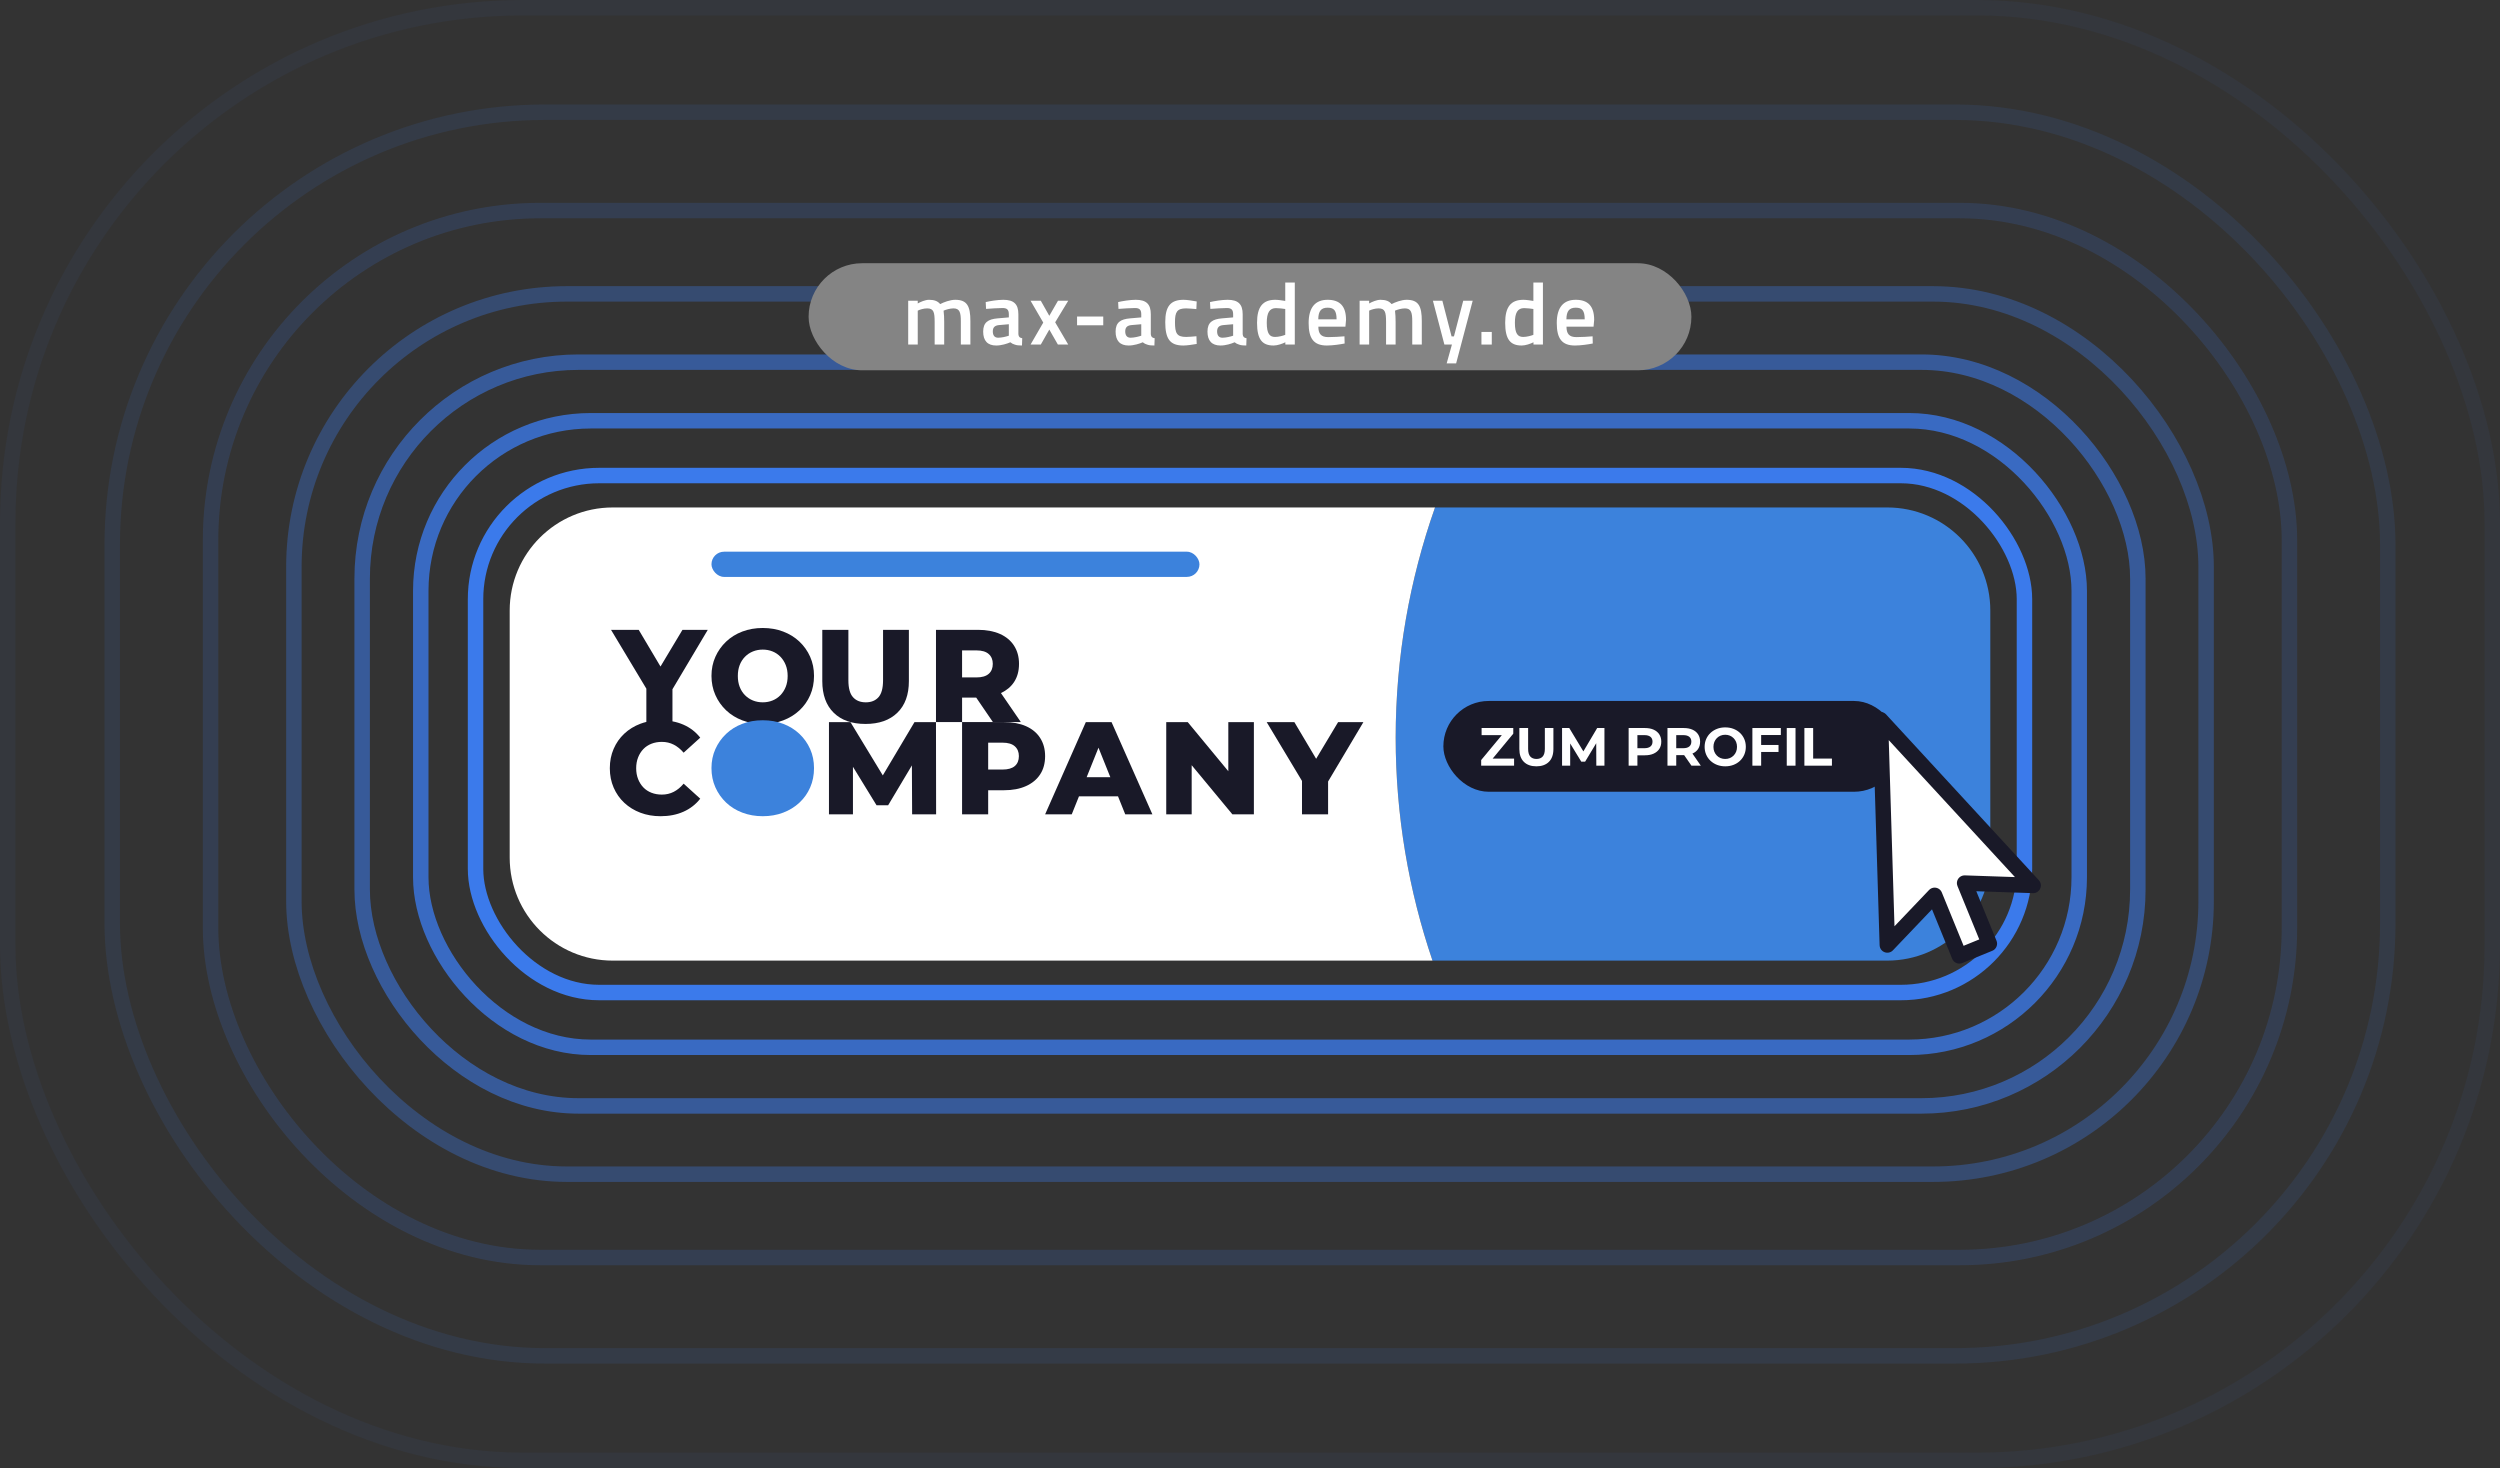 <?xml version="1.0" encoding="UTF-8"?>
<svg id="b" data-name="Ebene 2" xmlns="http://www.w3.org/2000/svg" width="2426.18" height="1424.724" viewBox="0 0 2426.18 1424.724">
    <rect x="0" y="0" width="2426.18" height="1424.724" fill="#333333" stroke="none"/>
    <g id="c" data-name="Recruiting4Companies">
        <g>
            <g id="d" data-name="Biologie">
                <path d="M1931.539,832.245v-239.766c0-55.228-44.772-100-100-100h-438.895c-24.64,69.944-38.183,145.121-38.183,223.494,0,75.69,12.688,148.374,35.739,216.272h441.338c55.228,0,100-44.772,100-100Z" fill="#3c82dc"/>
            </g>
            <path d="M1392.645,492.479H594.641c-55.228,0-100,44.772-100,100v239.766c0,55.228,44.772,100,100,100h795.561c-23.051-67.898-35.739-140.583-35.739-216.272,0-78.373,13.543-153.55,38.183-223.494Z" fill="#fff"/>
            <rect x="1400.745" y="680.264" width="442.558" height="88.118" rx="44.059" ry="44.059" fill="#191928"/>
            <g>
                <path d="M1437.436,743.068v-5.48l22.6-27.245,1.044,3.08h-23.227v-6.89h30.742v5.48l-22.548,27.245-1.043-3.08h24.374v6.89h-31.942Z" fill="#fff"/>
                <path d="M1491.038,743.695c-5.186,0-9.238-1.444-12.161-4.332-2.923-2.888-4.385-7.028-4.385-12.422v-20.408h8.508v20.199c0,3.445,.713,5.942,2.14,7.49,1.427,1.549,3.41,2.323,5.95,2.323,2.574,0,4.575-.774,6.002-2.323,1.427-1.548,2.14-4.045,2.14-7.49v-20.199h8.299v20.408c0,5.394-1.461,9.534-4.384,12.422-2.923,2.888-6.96,4.332-12.108,4.332Z"
                      fill="#fff"/>
                <path d="M1515.934,743.068v-36.535h6.994l15.553,25.783h-3.705l15.24-25.783h7.046v36.535h-7.881l-.104-24.374h1.565l-12.317,20.459h-3.758l-12.474-20.459h1.722v24.374h-7.881Z" fill="#fff"/>
                <path d="M1580.547,743.068v-36.535h15.814c3.271,0,6.089,.531,8.455,1.592,2.366,1.062,4.192,2.584,5.48,4.567,1.287,1.983,1.931,4.332,1.931,7.046,0,2.749-.644,5.106-1.931,7.072-1.288,1.966-3.114,3.489-5.48,4.567-2.366,1.079-5.185,1.618-8.455,1.618h-11.169l3.862-3.81v13.883h-8.508Zm8.508-12.944l-3.862-4.019h10.699c2.574,0,4.522-.556,5.846-1.67,1.322-1.113,1.983-2.679,1.983-4.697s-.661-3.575-1.983-4.671c-1.323-1.096-3.271-1.644-5.846-1.644h-10.699l3.862-4.019v20.721Z"
                      fill="#fff"/>
                <path d="M1618.23,743.068v-36.535h15.814c3.271,0,6.089,.531,8.455,1.592,2.366,1.062,4.192,2.584,5.48,4.567,1.287,1.983,1.931,4.332,1.931,7.046,0,2.749-.644,5.106-1.931,7.072-1.288,1.966-3.114,3.463-5.48,4.489-2.366,1.027-5.185,1.54-8.455,1.54h-11.169l3.862-3.653v13.883h-8.508Zm8.508-12.944l-3.862-4.019h10.699c2.574,0,4.522-.556,5.846-1.67,1.322-1.113,1.983-2.679,1.983-4.697s-.661-3.575-1.983-4.671c-1.323-1.096-3.271-1.644-5.846-1.644h-10.699l3.862-4.019v20.721Zm14.771,12.944l-9.187-13.257h9.082l9.186,13.257h-9.081Z"
                      fill="#fff"/>
                <path d="M1674.337,743.695c-2.888,0-5.55-.47-7.985-1.409s-4.559-2.262-6.367-3.967c-1.81-1.705-3.21-3.706-4.201-6.002-.992-2.296-1.488-4.802-1.488-7.516,0-2.748,.496-5.263,1.488-7.542,.991-2.278,2.392-4.271,4.201-5.976,1.809-1.704,3.923-3.027,6.342-3.966,2.418-.939,5.07-1.409,7.959-1.409s5.541,.461,7.959,1.383c2.418,.922,4.532,2.236,6.342,3.94,1.809,1.706,3.21,3.706,4.201,6.002,.992,2.296,1.488,4.82,1.488,7.568,0,2.714-.496,5.229-1.488,7.542-.991,2.314-2.393,4.324-4.201,6.028-1.81,1.705-3.924,3.019-6.342,3.94s-5.054,1.383-7.907,1.383Zm-.052-7.15c1.635,0,3.14-.287,4.515-.861,1.374-.574,2.584-1.391,3.628-2.453,1.043-1.061,1.853-2.296,2.427-3.706s.861-2.983,.861-4.724-.287-3.314-.861-4.724c-.574-1.409-1.384-2.644-2.427-3.706-1.044-1.061-2.254-1.879-3.628-2.453-1.375-.574-2.88-.861-4.515-.861s-3.149,.287-4.541,.861c-1.392,.574-2.602,1.392-3.627,2.453-1.027,1.062-1.827,2.296-2.401,3.706-.574,1.41-.861,2.984-.861,4.724s.287,3.314,.861,4.724,1.374,2.645,2.401,3.706c1.025,1.062,2.235,1.879,3.627,2.453s2.905,.861,4.541,.861Z"
                      fill="#fff"/>
                <path d="M1709.15,743.068h-8.508v-36.535h27.61v6.785h-19.103v29.75Zm-.679-20.094h17.537v6.785h-17.537v-6.785Z" fill="#fff"/>
                <path d="M1733.993,743.068v-36.535h8.508v36.535h-8.508Z" fill="#fff"/>
                <path d="M1751.111,743.068v-36.535h8.508v29.646h18.215v6.89h-26.723Z" fill="#fff"/>
            </g>
            <rect x="690.467" y="535.401" width="473.578" height="24.472" rx="12.236" ry="12.236" fill="#3c82dc"/>
            <path d="M686.876,611.238h-24.559l-21.326,35.607-21.139-35.607h-26.861l34.28,57.097v32.264c-1.98,.486-3.912,1.07-5.783,1.778-5.97,2.26-11.171,5.458-15.605,9.593-4.435,4.137-7.889,9.061-10.361,14.773-2.474,5.714-3.709,11.981-3.709,18.802s1.235,13.091,3.709,18.803c2.472,5.714,5.926,10.638,10.361,14.773,4.434,4.137,9.635,7.334,15.605,9.593,5.967,2.259,12.491,3.39,19.57,3.39,8.27,0,15.668-1.451,22.192-4.349s11.959-7.119,16.309-12.663l-16.117-14.582c-2.9,3.497-6.097,6.14-9.593,7.931-3.497,1.791-7.334,2.686-11.512,2.686-3.667,0-7.035-.595-10.104-1.791-3.071-1.193-5.693-2.92-7.867-5.18-2.174-2.259-3.881-4.967-5.116-8.122-1.237-3.154-1.855-6.651-1.855-10.489s.618-7.333,1.855-10.488c1.235-3.154,2.942-5.862,5.116-8.122,2.174-2.258,4.796-3.985,7.867-5.181,3.07-1.193,6.437-1.79,10.104-1.79,4.178,0,8.014,.895,11.512,2.686,3.496,1.791,6.693,4.393,9.593,7.803l16.117-14.582c-4.35-5.542-9.785-9.741-16.309-12.599-3.323-1.455-6.876-2.535-10.653-3.249v-31.139l34.28-57.647Z"
                  fill="#191928"/>
            <path d="M775.782,622.622c-4.435-4.177-9.679-7.419-15.732-9.721-6.056-2.302-12.663-3.453-19.826-3.453s-13.772,1.151-19.826,3.453c-6.055,2.303-11.299,5.564-15.732,9.785-4.435,4.221-7.91,9.146-10.424,14.773-2.516,5.628-3.773,11.768-3.773,18.419,0,6.737,1.258,12.941,3.773,18.611,2.514,5.672,5.989,10.616,10.424,14.837,4.434,4.221,9.7,7.483,15.797,9.785,6.096,2.302,12.683,3.454,19.762,3.454,7.163,0,13.77-1.151,19.826-3.454,6.054-2.302,11.32-5.542,15.797-9.721,4.477-4.177,7.95-9.102,10.424-14.773,2.472-5.67,3.709-11.916,3.709-18.739,0-6.735-1.259-12.918-3.773-18.547-2.517-5.628-5.992-10.53-10.424-14.709Zm-13.238,43.936c-1.238,3.114-2.942,5.8-5.116,8.059-2.175,2.26-4.733,3.987-7.675,5.18-2.942,1.195-6.119,1.791-9.529,1.791s-6.587-.595-9.529-1.791c-2.942-1.193-5.522-2.92-7.738-5.18-2.219-2.259-3.923-4.944-5.116-8.059-1.195-3.112-1.791-6.629-1.791-10.552s.596-7.438,1.791-10.552c1.193-3.112,2.898-5.798,5.116-8.058,2.216-2.258,4.796-3.985,7.738-5.181,2.942-1.193,6.118-1.79,9.529-1.79s6.587,.597,9.529,1.79c2.942,1.195,5.5,2.922,7.675,5.181,2.174,2.26,3.878,4.946,5.116,8.058,1.234,3.114,1.854,6.631,1.854,10.552s-.62,7.441-1.854,10.552Z"
                  fill="#191928"/>
            <path d="M839.966,702.564c13.132,0,23.427-3.624,30.89-10.872,7.461-7.247,11.192-17.479,11.192-30.698v-49.756h-25.07v48.989c0,7.59-1.472,13.047-4.413,16.372-2.942,3.326-7.057,4.988-12.344,4.988s-9.423-1.663-12.407-4.988c-2.985-3.326-4.477-8.782-4.477-16.372v-48.989h-25.326v49.756c0,13.219,3.688,23.452,11.064,30.698,7.376,7.248,17.672,10.872,30.89,10.872Z"
                  fill="#191928"/>
            <path d="M933.668,676.983h13.696l16.234,23.791h27.117l-19.331-28.169c5.472-2.573,9.731-6.137,12.744-10.716,3.197-4.86,4.796-10.744,4.796-17.651,0-6.735-1.599-12.599-4.796-17.587-3.198-4.988-7.783-8.804-13.751-11.448-5.968-2.642-13.046-3.966-21.232-3.966h-40.802v89.536h25.326v-23.791Zm0-45.791h13.942c5.286,0,9.251,1.173,11.895,3.517,2.643,2.346,3.966,5.522,3.966,9.529,0,4.179-1.323,7.419-3.966,9.721-2.644,2.302-6.609,3.454-11.895,3.454h-13.942v-26.221Z"
                  fill="#191928"/>
            <polygon
                    points="887.495 700.778 856.739 752.509 825.331 700.778 804.482 700.778 804.482 790.314 827.762 790.314 827.762 744.139 850.656 781.488 861.913 781.488 884.967 742.808 885.192 790.314 908.471 790.314 908.344 700.778 887.495 700.778"
                    fill="#191928"/>
            <path d="M1009.454,716.191c-3.198-4.988-7.783-8.804-13.75-11.448-5.97-2.642-13.046-3.966-21.232-3.966h-40.804v89.536h25.326v-23.407h15.478c8.186,0,15.263-1.343,21.232-4.029,5.967-2.686,10.552-6.479,13.75-11.384,3.198-4.902,4.796-10.808,4.796-17.716,0-6.735-1.598-12.599-4.796-17.587Zm-24.622,27.244c-2.644,2.261-6.609,3.39-11.895,3.39h-13.943v-26.093h13.943c5.286,0,9.251,1.173,11.895,3.517,2.642,2.346,3.965,5.522,3.965,9.529,0,4.179-1.323,7.399-3.965,9.657Z"
                  fill="#191928"/>
            <path d="M1053.774,700.778l-39.524,89.536h25.837l7.033-17.523h37.866l7.033,17.523h26.349l-39.651-89.536h-24.942Zm.789,53.466l11.49-28.629,11.49,28.629h-22.979Z" fill="#191928"/>
            <polygon points="1192.046 748.463 1152.65 700.778 1131.801 700.778 1131.801 790.314 1156.488 790.314 1156.488 742.599 1196.011 790.314 1216.86 790.314 1216.86 700.778 1192.046 700.778 1192.046 748.463" fill="#191928"/>
            <polygon points="1277.27 736.385 1256.132 700.778 1229.271 700.778 1263.55 757.873 1263.55 790.314 1288.875 790.314 1288.875 758.425 1323.155 700.778 1298.597 700.778 1277.27 736.385" fill="#191928"/>
            <path d="M775.78,712.162c-4.434-4.177-9.679-7.419-15.732-9.721-6.055-2.302-12.663-3.453-19.825-3.453s-13.772,1.151-19.826,3.453c-6.056,2.303-11.3,5.564-15.732,9.785-4.435,4.221-7.91,9.146-10.424,14.773-2.517,5.628-3.773,11.768-3.773,18.419,0,6.737,1.257,12.941,3.773,18.611,2.514,5.672,5.989,10.616,10.424,14.837,4.432,4.221,9.698,7.483,15.797,9.785,6.095,2.302,12.683,3.454,19.762,3.454,7.162,0,13.77-1.151,19.825-3.454,6.054-2.302,11.32-5.542,15.797-9.721,4.477-4.177,7.951-9.102,10.424-14.773,2.472-5.67,3.71-11.916,3.71-18.739,0-6.735-1.26-12.918-3.773-18.547-2.517-5.628-5.992-10.53-10.426-14.709Z"
                  fill="#3c82dc"/>
            <g>
                <rect x="461.502" y="461.502" width="1503.176" height="501.72" rx="120" ry="120" fill="none" opacity=".9" stroke="#3c82ff" stroke-miterlimit="10" stroke-width="15"/>
                <rect x="408.343" y="408.343" width="1609.493" height="608.037" rx="165" ry="165" fill="none" opacity=".7" stroke="#3c82ff" stroke-miterlimit="10" stroke-width="15"/>
                <rect x="351.466" y="351.466" width="1723.249" height="721.793" rx="210" ry="210" fill="none" opacity=".5" stroke="#3c82ff" stroke-miterlimit="10" stroke-width="15"/>
                <rect x="285.203" y="285.203" width="1855.773" height="854.317" rx="265" ry="265" fill="none" opacity=".3" stroke="#3c82ff" stroke-miterlimit="10" stroke-width="15"/>
                <rect x="204.345" y="204.345" width="2017.491" height="1016.035" rx="320" ry="320" fill="none" opacity=".15" stroke="#3c82ff" stroke-miterlimit="10" stroke-width="15"/>
                <rect x="108.905" y="108.905" width="2208.37" height="1206.914" rx="420" ry="420" fill="none" opacity=".1" stroke="#3c82ff" stroke-miterlimit="10" stroke-width="15"/>
                <rect x="7.5" y="7.5" width="2411.18" height="1409.724" rx="500" ry="500" fill="none" opacity=".05" stroke="#3c82ff" stroke-miterlimit="10" stroke-width="15"/>
            </g>
            <rect x="784.724" y="255.457" width="856.732" height="103.9" rx="51.95" ry="51.95" fill="#848484"/>
            <g>
                <path d="M881.379,291.879h9.266v2.635c2.635-1.53,7.311-3.57,10.966-3.57,5.186,0,8.416,1.275,10.796,4.166,3.4-1.785,9.606-4.166,14.622-4.166,11.561,0,14.706,6.206,14.706,20.657v22.782h-9.266v-22.527c0-8.416-1.021-12.581-7.141-12.581-3.4,0-7.481,1.275-9.606,2.21,.425,2.89,.595,7.48,.595,10.881v22.017h-9.266v-21.847c0-9.351-.85-13.261-7.225-13.261-3.4,0-7.226,1.19-9.181,2.21v32.897h-9.266v-42.503Z"
                      fill="#fff"/>
                <path d="M954.139,321.802c0-9.011,4.931-12.071,14.026-12.836l10.881-.935v-3.06c0-4.59-1.955-6.036-6.121-6.036s-11.561,.51-15.981,.85l-.34-6.63c3.995-.936,11.391-2.21,17.086-2.21,10.371,0,14.621,4.335,14.621,14.026v19.381c.255,2.55,1.275,3.485,3.74,3.91l-.255,7.056c-2.89,0-5.016-.17-6.886-.85-1.615-.425-3.06-1.19-4.42-2.295-2.975,1.36-8.67,3.145-13.686,3.145-8.416,0-12.666-4.675-12.666-13.516Zm24.907,3.996v-11.136l-9.776,.85c-3.825,.425-5.781,2.21-5.781,6.036,0,3.74,1.53,6.206,5.186,6.206,3.4,0,7.906-1.105,10.371-1.955Z"
                      fill="#fff"/>
                <path d="M1012.448,313.046l-12.326-21.167h9.946l8.246,14.621,8.416-14.621h9.946l-12.666,20.912,12.666,21.592h-10.031l-8.331-14.536-8.246,14.536h-9.946l12.326-21.337Z" fill="#fff"/>
                <path d="M1045.258,307.18h25.417v8.5h-25.417v-8.5Z" fill="#fff"/>
                <path d="M1082.657,321.802c0-9.011,4.931-12.071,14.026-12.836l10.881-.935v-3.06c0-4.59-1.955-6.036-6.121-6.036s-11.561,.51-15.981,.85l-.34-6.63c3.995-.936,11.391-2.21,17.086-2.21,10.371,0,14.621,4.335,14.621,14.026v19.381c.255,2.55,1.275,3.485,3.74,3.91l-.255,7.056c-2.89,0-5.016-.17-6.886-.85-1.615-.425-3.06-1.19-4.42-2.295-2.975,1.36-8.67,3.145-13.686,3.145-8.416,0-12.666-4.675-12.666-13.516Zm24.907,3.996v-11.136l-9.776,.85c-3.825,.425-5.781,2.21-5.781,6.036,0,3.74,1.53,6.206,5.186,6.206,3.4,0,7.906-1.105,10.371-1.955Z"
                      fill="#fff"/>
                <path d="M1130.851,312.536c0-15.216,5.101-21.592,17.767-21.592,3.315,0,9.181,.935,12.751,1.615l-.34,7.396c-2.89-.255-7.565-.68-9.946-.68-8.84,0-10.795,3.57-10.795,13.261,0,10.881,1.7,14.451,10.881,14.451,2.38,0,7.055-.425,9.945-.68l.255,7.48c-3.655,.68-9.691,1.53-12.921,1.53-13.091,0-17.597-6.46-17.597-22.782Z"
                      fill="#fff"/>
                <path d="M1171.82,321.802c0-9.011,4.931-12.071,14.026-12.836l10.881-.935v-3.06c0-4.59-1.956-6.036-6.121-6.036s-11.561,.51-15.981,.85l-.34-6.63c3.995-.936,11.391-2.21,17.086-2.21,10.371,0,14.621,4.335,14.621,14.026v19.381c.256,2.55,1.275,3.485,3.741,3.91l-.256,7.056c-2.89,0-5.015-.17-6.885-.85-1.615-.425-3.06-1.19-4.42-2.295-2.975,1.36-8.67,3.145-13.686,3.145-8.416,0-12.666-4.675-12.666-13.516Zm24.907,3.996v-11.136l-9.776,.85c-3.825,.425-5.78,2.21-5.78,6.036,0,3.74,1.53,6.206,5.185,6.206,3.4,0,7.906-1.105,10.371-1.955Z"
                      fill="#fff"/>
                <path d="M1219.929,313.216c0-15.386,5.525-22.272,17.682-22.272,2.72,0,7.226,.68,9.69,1.105v-17.851h9.266v60.185h-9.181v-2.21c-2.635,1.36-7.65,3.145-11.391,3.145-10.966,0-16.066-5.78-16.066-22.102Zm27.372,11.731v-25.077c-2.04-.34-6.205-.85-9.011-.85-6.29,0-8.926,4.505-8.926,14.196,0,10.796,2.891,13.771,8.076,13.771,3.485,0,7.735-1.19,9.86-2.04Z"
                      fill="#fff"/>
                <path d="M1269.993,313.556c0-15.556,6.716-22.612,18.446-22.612,11.901,0,17.852,6.206,17.852,19.467l-.595,6.63h-26.268c0,6.8,2.551,10.116,9.605,10.116,4.931,0,11.901-.425,15.727-.765l.17,6.971c-4.165,.85-11.73,1.955-17.256,1.955-12.751,0-17.682-6.8-17.682-21.762Zm27.117-3.655c0-8.416-2.465-11.306-8.671-11.306-6.29,0-9.011,3.23-9.096,11.306h17.767Z"
                      fill="#fff"/>
                <path d="M1319.463,291.879h9.266v2.635c2.636-1.53,7.311-3.57,10.966-3.57,5.186,0,8.416,1.275,10.796,4.166,3.4-1.785,9.606-4.166,14.621-4.166,11.562,0,14.706,6.206,14.706,20.657v22.782h-9.266v-22.527c0-8.416-1.02-12.581-7.141-12.581-3.4,0-7.48,1.275-9.605,2.21,.425,2.89,.595,7.48,.595,10.881v22.017h-9.266v-21.847c0-9.351-.85-13.261-7.226-13.261-3.4,0-7.226,1.19-9.181,2.21v32.897h-9.266v-42.503Z"
                      fill="#fff"/>
                <path d="M1409.055,334.383h-7.311l-11.136-42.503h9.181l8.926,34.598h2.295l9.011-34.598h9.181l-16.066,60.78h-9.181l5.101-18.276Z" fill="#fff"/>
                <path d="M1437.699,322.142h10.03v12.241h-10.03v-12.241Z" fill="#fff"/>
                <path d="M1460.733,313.216c0-15.386,5.525-22.272,17.682-22.272,2.72,0,7.226,.68,9.69,1.105v-17.851h9.266v60.185h-9.181v-2.21c-2.635,1.36-7.65,3.145-11.391,3.145-10.966,0-16.066-5.78-16.066-22.102Zm27.372,11.731v-25.077c-2.04-.34-6.205-.85-9.011-.85-6.29,0-8.926,4.505-8.926,14.196,0,10.796,2.891,13.771,8.076,13.771,3.485,0,7.735-1.19,9.86-2.04Z"
                      fill="#fff"/>
                <path d="M1510.798,313.556c0-15.556,6.716-22.612,18.446-22.612,11.901,0,17.852,6.206,17.852,19.467l-.595,6.63h-26.268c0,6.8,2.551,10.116,9.605,10.116,4.931,0,11.901-.425,15.727-.765l.17,6.971c-4.165,.85-11.73,1.955-17.256,1.955-12.751,0-17.682-6.8-17.682-21.762Zm27.117-3.655c0-8.416-2.465-11.306-8.671-11.306-6.29,0-9.011,3.23-9.096,11.306h17.767Z"
                      fill="#fff"/>
            </g>
            <polygon points="1973.119 859.287 1824.863 698.389 1831.602 917.073 1877.516 868.905 1901.508 927.663 1930.605 915.782 1906.612 857.024 1973.119 859.287" fill="#fff" stroke="#191928" stroke-linecap="round" stroke-linejoin="round"
                     stroke-width="15"/>
        </g>
    </g>
</svg>